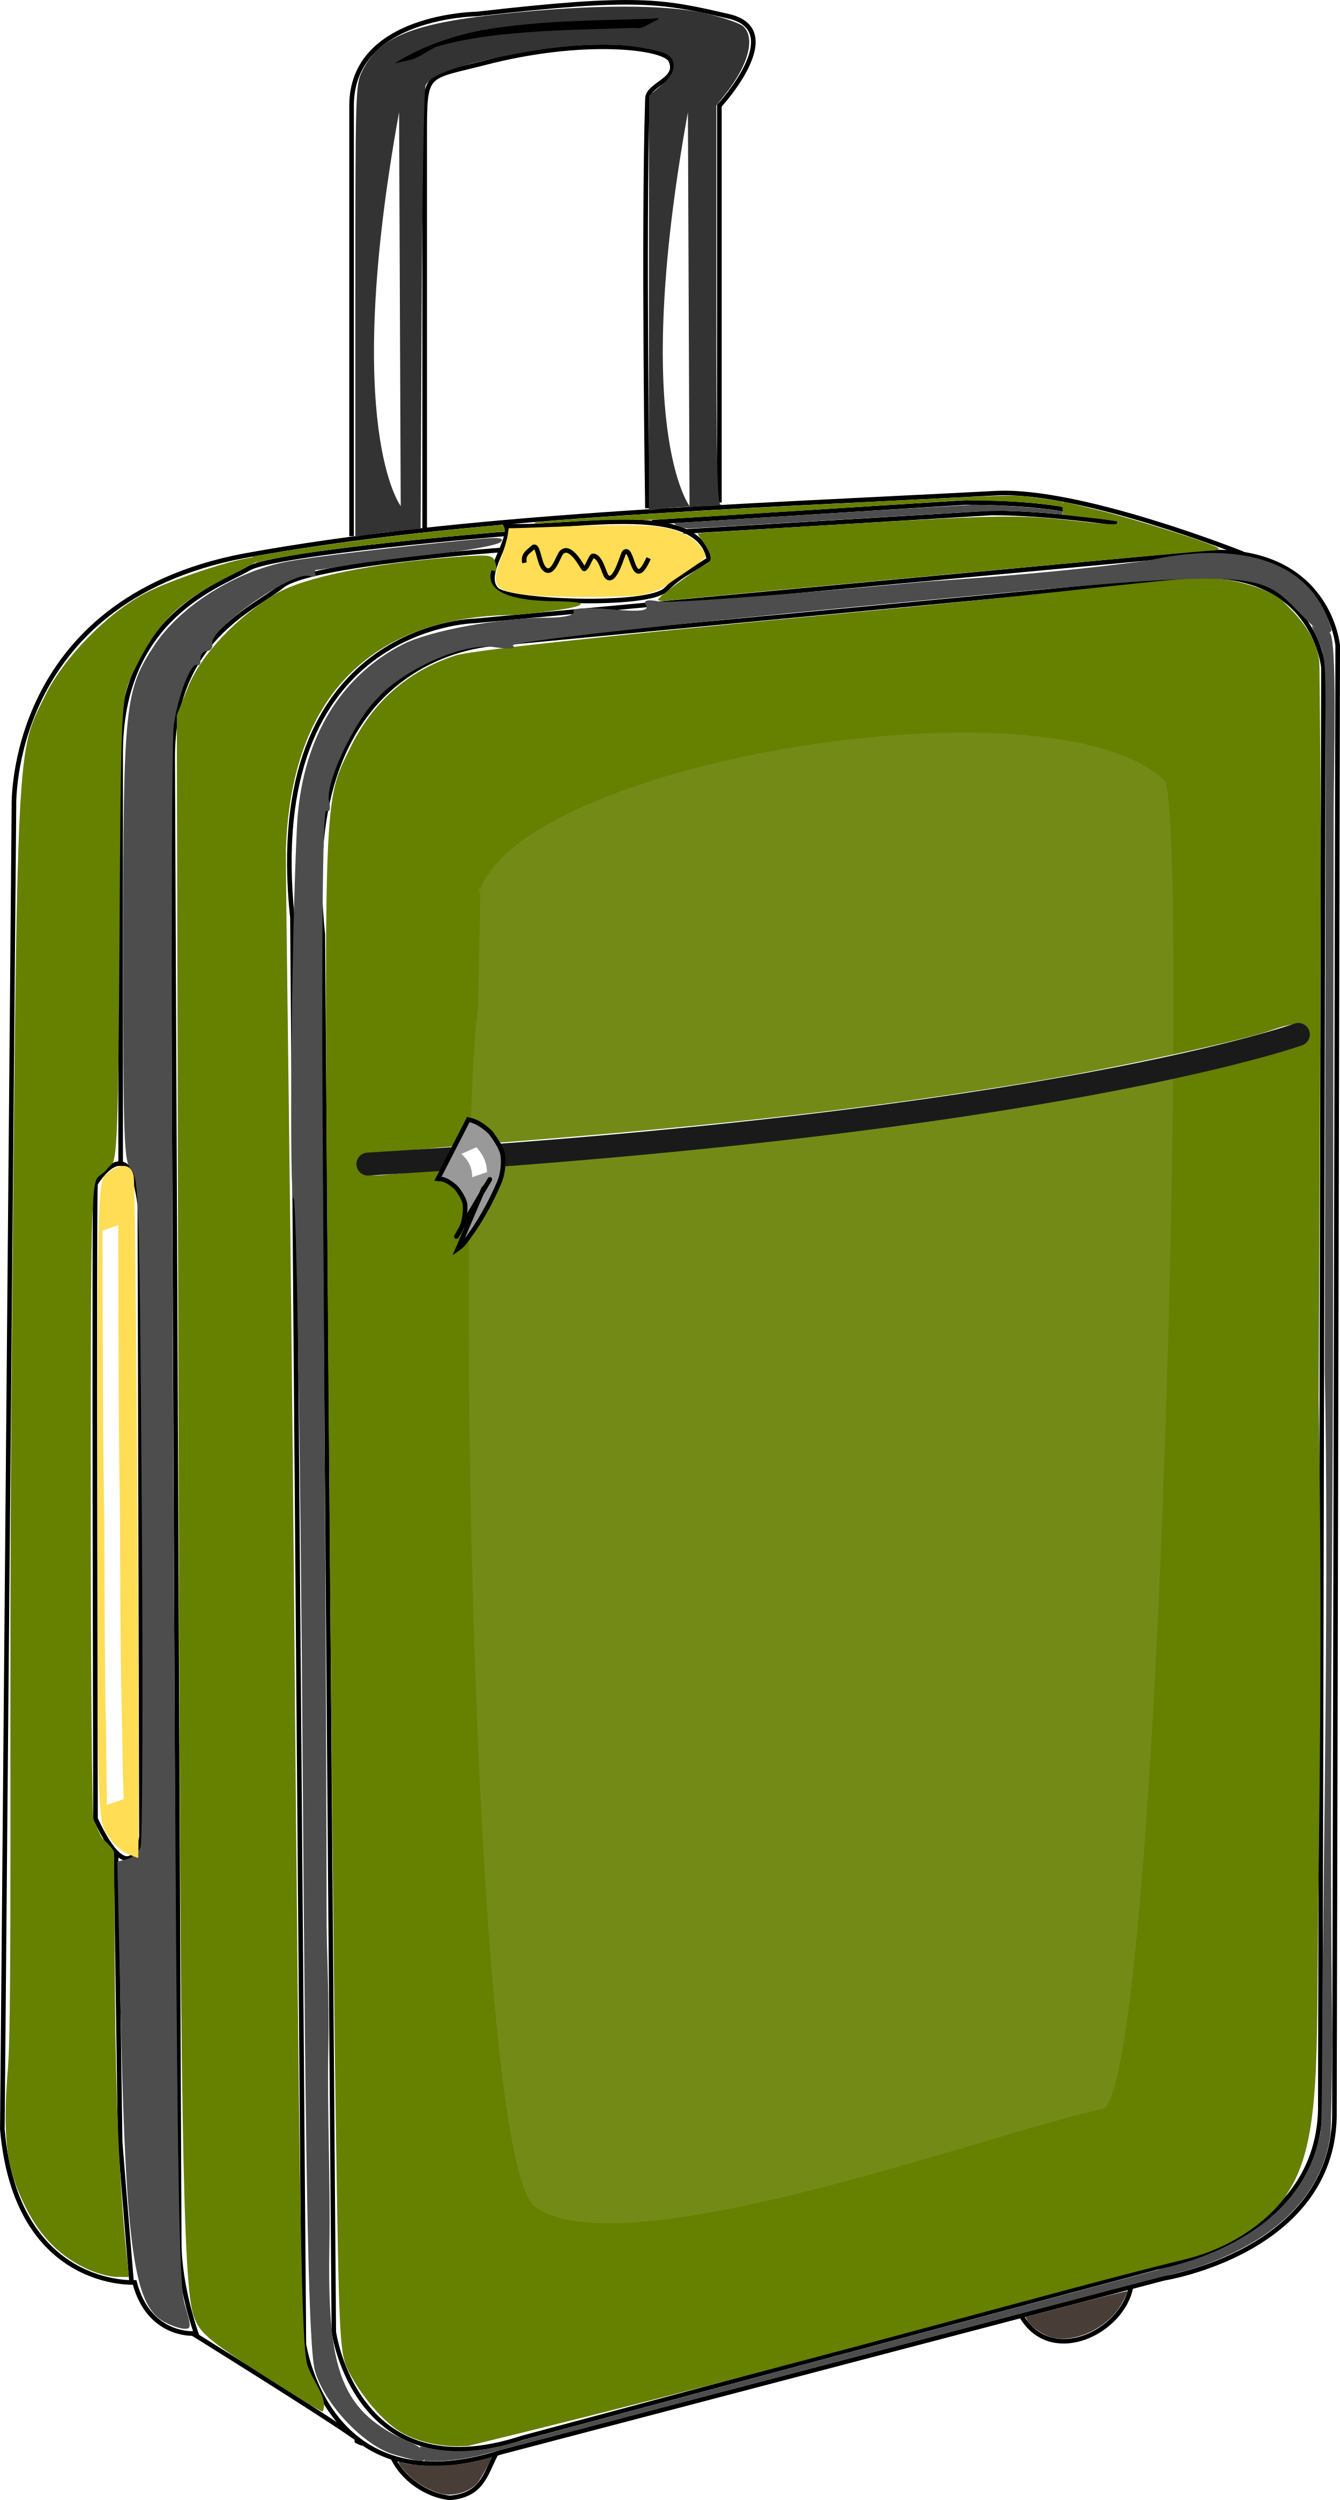 <?xml version="1.0" encoding="UTF-8"?>
<svg version="1.1" viewBox="0 0 291.65 544.14" xmlns="http://www.w3.org/2000/svg">
<defs>
<filter id="a" x="-.943" y="-.064" width="2.887" height="1.128" color-interpolation-filters="sRGB">
<feGaussianBlur stdDeviation="2.288"/>
</filter>
<filter id="e" x="-.056" y="-.329" width="1.112" height="1.657" color-interpolation-filters="sRGB">
<feGaussianBlur stdDeviation="1.345"/>
</filter>
<filter id="d" x="-.224" y="-.106" width="1.449" height="1.212" color-interpolation-filters="sRGB">
<feGaussianBlur stdDeviation="14.336"/>
</filter>
<filter id="c" x="-.854" y="-.031" width="2.709" height="1.062" color-interpolation-filters="sRGB">
<feGaussianBlur stdDeviation="1.635"/>
</filter>
<filter id="b" x="-.388" y="-.336" width="1.776" height="1.671" color-interpolation-filters="sRGB">
<feGaussianBlur stdDeviation="0.91"/>
</filter>
</defs>
<g transform="translate(-183.85 -84.369)">
<path d="m247.5 284.15c-6.786-63.929 39.643-64.643 39.643-64.643l161.07-15c25 0 26.786 20.357 26.786 20.357l-0.714 320.36c-0.714 29.286-37.143 35-37.143 35l-144.29 37.85c-37.86 12.14-42.86-23.57-42.86-23.57z" fill="none" stroke="#000" stroke-width="1px"/>
<path d="m254.12 287.8c-6.495-62.631 37.946-63.331 37.946-63.331l154.18-14.695c23.93 0 25.639 19.944 25.639 19.944l-0.684 313.85c-0.684 28.691-35.553 34.289-35.553 34.289l-138.12 37.09c-36.24 11.9-41.02-23.09-41.02-23.09z" fill="none" stroke="#000" stroke-width=".968px"/>
<path d="m454.16 204.81s-35.255-14.064-53.633-13.1c-58.106 3.047-115.67 4.85-163.64 13.637-51.518 9.849-50.003 54.548-50.003 54.548l-2.525 287.89c3.03 34.85 28.789 33.335 28.789 33.335 3.03 11.617 12.627 11.112 12.627 11.112 46.972 29.294 35.722 23.402 35.722 23.402" fill="none" stroke="#000" stroke-linecap="round" stroke-width="1px"/>
<path d="m204.64 342.01c-0.357 2.5 0 138.21 0 138.21 7.857 16.786 10 3.929 10 3.929l-0.357-137.5c-2.143-17.143-9.643-4.643-9.643-4.643z" fill="none" stroke="#000" stroke-width="1px"/>
<path d="m226.79 592.9s-3.929-10.536-3.929-20.536l-1.429-322.86c-0.115-26.028 17.876-32.701 23.786-37.59 5.91-4.889 47.76-7.844 47.76-7.844" fill="none" stroke="#000" stroke-width="1px"/>
<path d="m212.5 581.29c-1.43-17.14-2.5-30.71-2.5-30.71l-0.898-63.142" fill="none" stroke="#000" stroke-width="1px"/>
<path d="m210.11 337.43v-89.146c0-29.865 21.934-36.652 27.779-40.154 5.845-3.502 56.005-7.576 56.005-7.576" fill="none" stroke="#000" stroke-width="1px"/>
<path d="m293.95 198.78c1.557 3.114-5.325 10.585-2.02 13.89 2.719 2.719 32.965 3.905 36.871 0 3.246-3.246 4.984-3.659 9.344-6.566-2.314-13.203-31.687-6.189-44.194-7.324z" fill="none" stroke="#000" stroke-width="1px"/>
<path d="m325.77 198.03 68.185-4.293c14.395 0 21.466 1.515 21.466 1.515" fill="none" stroke="#000" stroke-width="1px"/>
<path d="m332.59 200.05 67.175-4.041c12.122 0 27.274 2.273 27.274 2.273" fill="none" stroke="#000" stroke-width="1px"/>
<path d="m260.37 201.06v-93.692c0-19.698 27.274-19.951 27.274-19.951 35.103-4.041 40.418-2.816 54.801 0.505 13.158 3.038-2.02 19.445-2.02 19.445v86.368" fill="none" stroke="#000" stroke-width="1px"/>
<path d="m276.28 199.54v-85.61c0-14.252 0.092-12.535 13.132-15.91 21.466-5.556 39.023-3.444 40.406-0.505 2.02 4.293-4.947 5.087-5.051 8.334-0.925 28.872 0 89.146 0 89.146" fill="none" stroke="#000" stroke-width="1px"/>
<path d="m269.38 619.33c2.11 4.511 7.283 8.175 12.472 8.685 6.855-0.696 7.547-4.872 9.939-9.578" fill="none" stroke="#000" stroke-width="1px"/>
<path d="m406.16 588.43c6.423 11.055 21.978 3.597 23.839-6.339" fill="none" stroke="#000" stroke-width="1px"/>
<path d="m285.69 616.71c-7.081 0.515-12.155-1.677-14.01-2.667-3.889-2.076-8.77-7.555-11.732-13.168-2.208-4.186-2.265-5.217-3.018-55.278-0.422-28.057-1.16-102.38-1.64-165.16-0.954-124.79-1.079-121.35 4.843-133.41 4.875-9.928 12.439-16.564 22.761-19.97 3.359-1.108 31.606-4.179 84.348-9.17 54.627-5.169 69.394-7.549 79.094-7.745 3.887-0.078 13.94 1.849 17.241 5.62 0.719 0.822 7.383 6.424 7.451 13.582 0.419 44.196 0.382 30.512-0.179 159.68 0.882 53.127 0.078 91.441-0.178 119.12-0.246 26.588 0.217 43.37-6.636 53.569-1.381 2.507-8.62 11.074-22.505 14.444-29.048 7.051-82.401 22.661-155.84 40.556zm8.316-278.74c60.18-4.33 117.9-12.219 154.55-21.125 17.93-4.357 19.698-5.039 19.698-7.603 0-2.477-2.137-2.627-7.991-0.562-6.246 2.204-33.836 8.157-51.103 11.027-34.338 5.707-67.224 9.486-115.06 13.22-31.454 2.455-34.437 3.05-31.72 6.324 0.738 0.889 2.594 1.141 5.751 0.779 2.563-0.294 14.207-1.221 25.874-2.061z" fill="#668000"/>
<path d="m240.45 600.9c-11.403-7.345-13.114-8.813-14.42-12.374-2.372-6.468-2.974-42.711-3.352-202.03l-0.347-146.47 2.414-6.053c2.82-7.073 10.646-15.371 19.272-20.434 5.965-3.501 20.631-6.513 38.478-7.901 8.273-0.644 8.72-0.573 9.25 1.453 0.332 1.27 0.153 1.879-0.444 1.51-0.583-0.36-0.86 0.378-0.663 1.766 0.438 3.098 5.258 4.777 13.924 4.853 10.496 0.092 5.788 1.706-8.707 2.985-27.73 0.176-48.513 14.318-49.782 51.016-0.097 4.569 1.065 79.321 1.808 166.27 1.128 131.87 1.595 158.97 2.817 163.43 1.197 3.821 4.809 7.66 3.338 10.318-0.356 0-6.469-3.75-13.585-8.334z" fill="#668000"/>
<path d="m202.11 577.86c-5.934-2.96-10.103-7.481-13.322-14.445-2.834-6.133-4.636-11.618-3.216-28.928 1.022-12.46 0.171-80.459 0.809-151.02 1.27-140.37 0.997-134.9 7.365-147.83 3.989-8.103 13.378-17.715 21.569-22.08 6.443-3.434 23.557-8.835 24.554-7.748 0.331 0.361 0.031 0.86-0.667 1.109-14.326 7.363-20.003 9.873-26.935 25.029-2.015 4.846-2.112 7.072-2.398 55.038-0.255 42.813-0.512 50.107-1.789 50.822-2.334 2.445-0.391 0.68-2.77 2.602-1.575 1.278-1.709 6.762-1.709 69.87 0 37.666 0.275 69.2 0.611 70.076 0.336 0.876 1.563 3.701 1.946 4.134 0.68 0.77 2.866 2.501 2.5 3.454 0.327 26.269-0.25 57.049 2.695 86.697l0.587 5.303-2.906-0.04c-1.599-0.022-4.714-0.942-6.923-2.044v5e-5z" fill="#668000"/>
<path d="m327.07 214.9c0-0.539 6.8-5.66 9.619-7.245 1.776-0.998 2.009-1.326 1.733-2.434-0.176-0.704-0.893-2.034-1.594-2.955-0.701-0.921-1.195-1.735-1.097-1.809s14.819-1.001 32.714-2.059c34.333-2.031 37.265-2.057 51.216-0.462 6.252 0.715 8.089 0.704 7.342-0.043-0.132-0.132-2.86-0.518-6.061-0.858l-5.821-0.618v-1.415c0-0.778 0.09-1.415 0.201-1.415s3.539 0.816 7.618 1.814c8.282 2.025 25.648 7.547 26.115 8.304 0.173 0.279-0.448 0.489-1.448 0.489-1.631 0-112.86 10.223-118.14 10.858-1.319 0.159-2.399 0.091-2.399-0.151z" fill="#668000"/>
<path d="m239.59 206.82c0-0.045 0.08-0.154 0.179-0.243 0.198-0.18 0.237-0.576 0.071-0.741-0.059-0.059-0.323-0.107-0.588-0.107-0.55 0-0.617-0.185-0.101-0.277 13.945-2.479 31.721-4.788 49.763-6.463 3.473-0.322 4.384-0.382 4.443-0.293 0.127 0.194 0.354 1.044 0.323 1.207-0.027 0.139-0.396 0.188-3.332 0.443-25.158 2.185-44.764 4.707-50.602 6.507-0.086 0.026-0.156 0.011-0.156-0.033z" fill="#668000"/>
<path d="m300.21 198.16c0.058-0.176 0.497-0.217 9.881-0.907 16.426-1.208 28.801-1.919 68.501-3.934 21.589-1.096 25.319-1.221 28.095-0.943 1.816 0.182 5.743 0.721 7.261 0.998l1.2 0.219 0.039 0.532c0.044 0.6 0.053 0.597-0.994 0.408-3.622-0.652-9.897-1.117-16.343-1.212l-4.672-0.068-33.714 2.171c-22.206 1.43-34.188 2.154-35.103 2.122-4.293-0.149-10.63-7e-3 -16.783 0.378-7.191 0.45-7.439 0.458-7.366 0.236z" fill="#668000"/>
<path d="m261.19 152.07c0-48.3 0.025-49.192 1.485-52.207 3.588-7.413 10.941-10.416 30.561-12.48 19.715-2.075 35.571-2.095 44.319-0.055 3.697 0.862 7.313 2.102 8.036 2.756 2.712 2.455 1.195 8.338-3.777 14.641l-2.053 2.603v43.231c0 33.916 0.192 43.308 0.893 43.591 0.491 0.198-1.393 0.386-4.186 0.417-2.793 0.031-6.501 0.251-8.239 0.489l-3.16 0.433 0.049-90.296 2.679-2.249c3.075-2.582 3.554-5.287 1.197-6.759-0.815-0.509-4.172-1.285-7.46-1.725-7.463-0.999-18.502-0.027-30.702 2.701-9.151 2.047-13.379 3.761-14.363 5.825-0.336 0.704-0.716 22.693-0.844 48.865l-0.233 47.584-4.78 0.471c-2.629 0.259-5.825 0.659-7.102 0.888l-2.321 0.417v-49.14z" fill="#333"/>
<path d="m270.71 108.79c-12.5 68.929 0.357 85.714 0.357 85.714" fill="#fff" filter="url(#a)"/>
<path d="m333.57 108.79c-12.5 68.929 0.357 85.714 0.357 85.714" fill="#fff" filter="url(#a)"/>
<path d="m269.74 98.158c6.703-4.191 14.424-6.642 22.24-7.733 11.185-1.613 22.521-1.618 33.795-1.981 2.18-0.314 1.429 0.134 0.203 0.707-1.275 0.594-2.426 1.665-3.951 1.286-11.293 0.382-22.648 0.443-33.849 2.08-3.658 0.606-7.334 1.283-10.831 2.547 1.16-0.432 6.83-2.657 3.113-1.182-2.469 0.744-4.508 2.539-6.816 3.417-1.302 0.286-2.604 0.573-3.906 0.859z" filter="url(#e)"/>
<path d="m287.89 303.84c0-3.704 1.01-34.682 0-24.244 6.614-29.322 125.16-48.905 149.5-25.254 5.128 10.255-0.667 276.44-13.132 288.9-25.059 5.373-105.69 35.499-124.25 21.213-13.69-13.69-16.799-227.88-12.122-260.62z" fill="#fff" filter="url(#d)" opacity=".296"/>
<path d="m263.93 337.72c148.93-8.929 202.5-28.214 202.5-28.214" fill="none" stroke="#1a1a1a" stroke-linecap="round" stroke-width="5"/>
<path d="m219.63 589.73c-6.736-3.66-8.424-15.951-9.584-69.795l-0.655-30.405 2.149-0.562c1.182-0.309 2.491-1.486 2.909-2.615 0.418-1.129 0.533-34.308 0.255-73.731-0.468-66.429-0.635-71.822-2.273-73.631-1.63-1.801-1.768-5.6-1.768-48.781 0-52.417 0.329-55.593 6.779-65.365 5.683-8.61 17.71-16.169 29.081-18.278 5.648-1.048 23.982-3.22 40.406-4.787 5.508-0.526 6.815-0.405 5.913 0.545-0.637 0.671-7.001 1.847-14.142 2.614-7.141 0.767-15.712 1.857-19.045 2.423-3.333 0.566-6.429 1.031-6.878 1.034-0.449 3e-3 -0.562 0.418-0.251 0.922s-0.332 0.681-1.43 0.394c-3.733-0.976-21.559 11.427-21.021 14.627 0.159 0.947-0.384 1.716-1.23 1.743-0.833 0.026-1.453 0.827-1.377 1.78 0.076 0.953-0.215 1.514-0.647 1.247-1.31-0.81-4.133 6.309-5.132 12.943-0.58 3.854-0.603 70.002-0.059 172.42 0.771 145.05 1.081 166.84 2.442 171.47 1.439 4.894 1.43 5.3-0.117 5.263-0.922-0.022-2.869-0.689-4.327-1.481z" fill="#4d4d4d"/>
<path d="m331.8 198.98c-1.175-0.442-1.488-0.809-0.692-0.809 0.279 0 14.51-0.884 31.625-1.964s32.101-1.964 33.302-1.964c4.855 6e-4 13.098 0.56 17.093 1.16 0.982 0.148 1.827 0.268 1.876 0.268s0.09 0.164 0.09 0.365c0 0.313-0.083 0.351-0.58 0.266-1.097-0.187-7.851-0.626-11.267-0.733-3.053-0.095-6.934 0.106-36.119 1.872-17.984 1.089-33.051 1.97-33.482 1.958-0.431-0.011-1.262-0.201-1.846-0.421z" fill="#4d4d4d"/>
<path d="m269.62 618.58c-6.511-1.878-15.01-10.823-17.187-18.09-1.378-4.599-2.029-36.207-2.697-130.98-0.485-68.704-1.371-124.61-1.97-124.24-1.013 0.626-0.508-56.387 0.718-81.003 0.921-18.497 9.004-32.434 22.977-39.619 5.882-3.025 21.014-5.804 31.87-5.854 3.386-0.016 5.796-0.61 5.356-1.321-0.464-0.75 2.893-0.958 7.992-0.496 6.374 0.578 8.515 0.35 7.787-0.828-0.696-1.126 0.224-1.389 2.995-0.857 2.2 0.422 28.428-1.541 58.285-4.363 4.268-0.303 27.511-1.751 48.196-4.609 17.105-3.779 35.074-1.674 39.741 15.223-1.048 1.657-2.422 0.912-6.977-3.782-9.408-9.694-8.524-9.682-95.993-1.389-44.281 4.198-76.257 7.811-75.264 8.502 0.98 0.683-0.744 0.83-3.988 0.34-7.376-1.115-21.554 5.638-27.097 12.905-5.173 6.782-9.744 17.485-8.88 20.791 0.391 1.495 0.11 2.346-0.625 1.892-0.825-0.51-1.086 31.822-0.683 84.641 0.359 47.006 0.699 116.84 0.754 155.19-0.034 8.508 0.612 17.93 0.384 29.059-0.287 14.036 0.464 29.473 0.226 43.608-0.452 26.84 2.277 36.059 17.705 42.682 1.768 0.705 3.214 1.941 3.214 2.746 0 1.692-0.497 1.681-6.841-0.149z" fill="#4d4d4d"/>
<path d="m211.39 487.77c-1.247-0.501-3.177-2.404-4.289-4.229-1.972-3.234-2.023-5.07-2.027-72.609-4e-3 -64.719 0.113-69.396 1.764-70.872 3.007-2.688 5.54-2.582 6.113 0.257 0.498 2.468 1.433 148.55 0.95 148.43-0.135-0.035-1.265-0.474-2.511-0.975z" fill="#fd5"/>
<path d="m207.09 477.21c3e-3 -0.17 0.011-0.34 0.018-0.51 9e-3 -0.262 0.011-0.525 0.013-0.788 6e-3 -0.302 3e-3 -0.604-4e-3 -0.905-9e-3 -0.335-0.017-0.671-0.025-1.006-8e-3 -0.371-0.016-0.741-0.023-1.112-8e-3 -0.403-0.014-0.805-0.021-1.208-6e-3 -0.433-0.014-0.865-0.018-1.298-5e-3 -0.468-0.011-0.936-0.016-1.404-6e-3 -0.492-0.011-0.983-0.015-1.475-5e-3 -0.512-0.01-1.025-0.014-1.537-5e-3 -0.531-9e-3 -1.062-0.013-1.593-4e-3 -0.548-8e-3 -1.096-0.012-1.644 2e-4 -0.558-0.01-1.117-0.023-1.675-0.014-0.567-0.028-1.134-0.041-1.701-0.013-0.581-0.026-1.161-0.038-1.742-0.012-0.593-0.023-1.186-0.034-1.779-0.011-0.604-0.021-1.209-0.031-1.813-0.01-0.615-0.019-1.229-0.028-1.844-7e-3 -0.633-0.015-1.267-0.024-1.9-8e-3 -0.642-0.016-1.285-0.023-1.927-9e-3 -0.653-0.013-1.307-0.019-1.96-8e-3 -0.674-0.011-1.348-0.015-2.022-6e-3 -0.691-0.011-1.382-0.017-2.074-3e-3 -0.703-9e-3 -1.407-0.014-2.11-6e-3 -0.708-0.01-1.417-0.013-2.126-2e-3 -0.727-7e-3 -1.453-0.011-2.18-4e-3 -0.727-9e-3 -1.455-0.013-2.182-4e-3 -0.726-8e-3 -1.452-0.011-2.179-4e-3 -0.725-7e-3 -1.45-0.011-2.175-3e-3 -0.731-6e-3 -1.462-6e-3 -2.193-2e-3 -0.744-5e-3 -1.488-8e-3 -2.231-3e-3 -0.742-6e-3 -1.484-8e-3 -2.226-3e-3 -0.739-5e-3 -1.479-7e-3 -2.218-2e-3 -0.737-5e-3 -1.474-7e-3 -2.211-2e-3 -0.735-4e-3 -1.47-6e-3 -2.205-2.2e-4 -0.732-0.015-1.464-0.027-2.197-0.013-0.731-0.024-1.463-0.036-2.194-0.011-0.73-0.022-1.46-0.033-2.189-0.011-0.74-0.017-1.48-0.026-2.221-9e-3 -0.748-0.018-1.496-0.027-2.244-9e-3 -0.745-0.017-1.49-0.025-2.235-6e-3 -0.758-0.011-1.515-0.018-2.273-6e-3 -0.768-0.012-1.536-0.019-2.303-7e-3 -0.766-0.013-1.532-0.019-2.299-6e-3 -0.761-0.012-1.523-0.017-2.284-6e-3 -0.76-0.01-1.519-0.014-2.279-4e-3 -0.764-9e-3 -1.527-0.014-2.291-5e-3 -0.759-9e-3 -1.519-0.013-2.278-4e-3 -0.756-9e-3 -1.512-0.011-2.269-3e-3 -0.762-6e-3 -1.523-0.01-2.285-3e-3 -0.758-7e-3 -1.516-0.01-2.274-3e-3 -0.754-6e-3 -1.508-9e-3 -2.262-3e-3 -0.75-6e-3 -1.5-8e-3 -2.251-3e-3 -0.747-5e-3 -1.494-7e-3 -2.241-2e-3 -0.744-5e-3 -1.488-7e-3 -2.232-2e-3 -0.741-4e-3 -1.482-6e-3 -2.223-2e-3 -0.739-4e-3 -1.477-6e-3 -2.216-2e-3 -0.736-3e-3 -1.473-5e-3 -2.209-2e-3 -0.734-3e-3 -1.469-5e-3 -2.203-1e-3 -0.732-3e-3 -1.465-4e-3 -2.197-1e-3 -0.731-3e-3 -1.462-4e-3 -2.192-2e-3 -0.733-9.3e-4 -1.467-2e-3 -2.2-8.2e-4 -0.738-2e-3 -1.477-3e-3 -2.215-5.2e-4 -0.368-1e-3 -0.737-2e-3 -1.105l3.427-1.174c3.6e-4 0.368 7.2e-4 0.737 1e-3 1.105 7.7e-4 0.738 1e-3 1.477 3e-3 2.215 1e-3 0.733 5e-3 1.466 5e-3 2.199 1e-3 0.731 2e-3 1.462 3e-3 2.192 1e-3 0.732 2e-3 1.465 3e-3 2.197 1e-3 0.734 2e-3 1.469 4e-3 2.203 1e-3 0.736 3e-3 1.473 4e-3 2.209 1e-3 0.739 3e-3 1.477 5e-3 2.216 2e-3 0.741 3e-3 1.482 5e-3 2.224 2e-3 0.744 4e-3 1.488 6e-3 2.232 2e-3 0.747 4e-3 1.494 6e-3 2.241 2e-3 0.75 4e-3 1.501 7e-3 2.251 2e-3 0.754 5e-3 1.508 7e-3 2.262 3e-3 0.758 5e-3 1.516 8e-3 2.274 3e-3 0.761 6e-3 1.523 0.01 2.284 6e-3 0.756 7e-3 1.512 0.011 2.268 4e-3 0.759 7e-3 1.519 0.011 2.279 4e-3 0.764 8e-3 1.527 0.013 2.291 6e-3 0.759 0.012 1.519 0.016 2.278 5e-3 0.762 0.01 1.523 0.015 2.285 5e-3 0.766 0.011 1.533 0.017 2.299 6e-3 0.767 0.013 1.535 0.021 2.302 7e-3 0.757 0.016 1.513 0.025 2.27 8e-3 0.745 0.015 1.49 0.024 2.235 8e-3 0.748 0.017 1.496 0.026 2.243 0.01 0.739 0.023 1.478 0.033 2.218 0.01 0.73 0.021 1.459 0.032 2.189 0.011 0.731 0.023 1.463 0.035 2.194 0.012 0.734 0.027 1.468 0.028 2.202 2e-3 0.735 3e-3 1.47 5e-3 2.205 2e-3 0.737 4e-3 1.474 6e-3 2.211 2e-3 0.739 4e-3 1.479 6e-3 2.218 2e-3 0.742 5e-3 1.484 7e-3 2.226 3e-3 0.744 5e-3 1.487 9e-3 2.231 5e-3 0.73 9e-3 1.461 0.012 2.191 3e-3 0.725 6e-3 1.45 0.01 2.175 4e-3 0.726 7e-3 1.452 0.011 2.179 4e-3 0.727 8e-3 1.455 0.012 2.182 4e-3 0.726 8e-3 1.452 0.016 2.178 6e-3 0.708 0.012 1.416 0.017 2.124 5e-3 0.703 0.011 1.405 0.019 2.108 6e-3 0.691 0.012 1.382 0.019 2.072 8e-3 0.673 0.018 1.346 0.025 2.019 8e-3 0.652 0.018 1.305 0.025 1.957 8e-3 0.642 0.017 1.284 0.026 1.926 9e-3 0.632 0.018 1.265 0.031 1.897 0.01 0.614 0.021 1.228 0.032 1.842 0.011 0.604 0.023 1.207 0.035 1.811 0.012 0.592 0.025 1.185 0.039 1.777 0.013 0.58 0.027 1.16 0.043 1.739 0.015 0.566 0.03 1.133 0.046 1.699 0.015 0.56 0.025 1.12 0.027 1.68 6e-3 0.547 0.011 1.095 0.018 1.642 6e-3 0.53 0.013 1.06 0.02 1.59 7e-3 0.511 0.014 1.022 0.022 1.534 8e-3 0.49 0.015 0.981 0.024 1.471 8e-3 0.466 0.017 0.933 0.028 1.399 0.011 0.431 0.019 0.861 0.03 1.292 0.01 0.401 0.02 0.801 0.032 1.202 0.011 0.368 0.022 0.737 0.035 1.105 0.012 0.334 0.025 0.667 0.038 1.001 0.012 0.304 0.02 0.608 0.02 0.912 3e-3 0.26 4e-3 0.519 0.013 0.779 6e-3 0.166 0.014 0.332 0.018 0.498l-3.668 1.256z" fill="#fff" filter="url(#c)"/>
<path d="m469.41 220.59c-0.057 0.057 0.348 1.089 0.906 2.281 1.985 4.236 2.027 4.462 2.031 18.688 3e-3 9.954 0.014-17.559 0.031 12.469 0.017 30.027-0.116 78.846-0.188 128.78 0.911 45.361-0.314 106.34-0.531 141.41-0.137 22.833-0.165 23.505-0.688 25.594-1.691 6.767-4.459 11.5-9.531 16.219-3.352 3.118-6.845 5.418-11.562 7.656-3.834 1.819-7.127 2.921-13.438 4.531-4.61 1.176-132.36 35.453-141.16 37.875-3.977 1.095-5.457 1.377-9.219 1.656-3.199 0.237-6.734-5e-3 -9.125-0.625-0.847-0.22-1.616-0.353-1.688-0.281s0.186 0.49 0.562 0.938c0.518 0.616 0.639 0.993 0.531 1.531l-0.125 0.719h2.375c2.903 0 7.071-0.573 10.125-1.375 101.21-26.581 148.9-39.057 150.5-39.406 6.564-1.429 13.93-4.541 19.375-8.156 8.547-5.675 13.579-13.125 14.812-22.031 0.146-1.057 0.318-10.342 0.406-21.281-0.641-54.711 0.098-104.23 0.156-145.56 0.098-71.647 0.131-111.77 0.156-121.53 0.025-9.764 0.837-37.701-0.906-38.656-0.312 0.505-1.377 0.256-2.531-0.625-0.649-0.496-1.224-0.87-1.281-0.812z" fill="#4d4d4d"/>
<path d="m298.32 213.81c-6.812-0.874-7.59-1.885-5.642-7.33 0.78-2.181 1.524-4.672 1.654-5.537l0.236-1.573 11.948-0.409c18.434-0.631 22.287-0.355 26.803 1.917 2.035 1.024 4.119 3.421 4.057 4.667-0.014 0.278-1.661 1.587-3.66 2.908s-4.372 2.946-5.273 3.609c-0.949 0.698-2.986 1.441-4.84 1.764-3.716 0.647-20.197 0.636-25.284-0.017z" fill="#fd5"/>
<path d="m298 206.86c-0.403-1.888 0.914-2.429 1.768-3.283 1.226-1.226 1.3 3.32 2.525 4.546 1.867 1.867 3.01-2.757 3.788-3.535 1.939-1.939 4.541 3.279 4.798 3.535 0.529 0.529 1.57-2.778 2.02-2.778 1.727 0 2.392 3.907 3.03 4.546 1.75 1.75 3.407-4.922 3.788-5.303 1.89-1.89 1.796 9.154 5.303 1.263" fill="none" stroke="#000" stroke-width="1px"/>
<path d="m279.82 627.08c-2.013-0.565-3.89-1.487-5.586-2.745-2.112-1.567-4.509-4.611-3.251-4.128 2.446 0.939 10.037 1.052 14.537 0.217 1.597-0.296 3.444-0.702 4.104-0.901 0.66-0.199 1.2-0.306 1.2-0.238 0 0.38-2.378 4.64-3.033 5.434-1.653 2.001-5.35 3.097-7.97 2.361z" fill="#483e37"/>
<path d="m412.9 593.11c-2.015-0.481-4.588-2.239-5.449-3.724l-0.427-0.737 11.097-2.909c6.103-1.6 11.097-2.818 11.097-2.708 0 0.526-1.294 3.004-2.174 4.16-3.372 4.435-9.542 7.016-14.145 5.917z" fill="#483e37"/>
<path d="m285.74 328.11c0.178-0.049 0.369 8e-3 0.543 0.057 0.23 0.029 0.442 0.132 0.662 0.197 0.277 0.091 0.541 0.217 0.801 0.349 0.307 0.158 0.599 0.34 0.888 0.528 0.328 0.206 0.635 0.443 0.937 0.685 0.349 0.279 0.689 0.565 0.997 0.889 0.363 0.422 0.673 0.885 0.986 1.344 0.306 0.475 0.611 0.95 0.89 1.44 0.283 0.501 0.506 1.031 0.699 1.572 0.156 0.55 0.195 1.122 0.219 1.691 0.021 0.563-0.02 1.124-0.068 1.684-0.055 0.551-0.144 1.098-0.275 1.636-0.117 0.506-0.298 0.992-0.481 1.476-2.012 4.713-4.553 9.264-7.719 13.296-0.283 0.353-0.62 0.653-0.98 0.925-0.219 0.172-0.107 0.088-0.336 0.251l5.575-13.07c0.176-0.184 0.088-0.091 0.266-0.279 0.253-0.311 0.482-0.64 0.681-0.988 2.91-4.942-9.579 16.137-6.296 10.875 0.253-0.446 0.47-0.912 0.664-1.387 0.185-0.491 0.362-0.986 0.453-1.506 0.104-0.518 0.181-1.042 0.216-1.569 0.03-0.501 0.04-1.002 0.018-1.504-5e-3 -0.483-0.195-0.928-0.381-1.368-0.217-0.476-0.466-0.933-0.765-1.362-0.248-0.395-0.512-0.784-0.836-1.121-0.249-0.27-0.546-0.493-0.837-0.715-0.27-0.198-0.54-0.398-0.828-0.569-0.248-0.141-0.5-0.277-0.766-0.382-0.206-0.078-0.415-0.144-0.632-0.183-0.17-0.042-0.339-0.045-0.513-0.052-0.128 0.037-0.257 0.057-0.389 0.029l6.606-12.87z" fill="#999" stroke="#000"/>
<path d="m287.54 334.06c0.026 0.056 0.074 0.095 0.116 0.139 0.077 0.076 0.147 0.159 0.214 0.243 0.085 0.11 0.174 0.216 0.264 0.322 0.107 0.131 0.201 0.271 0.3 0.409 0.111 0.158 0.22 0.317 0.323 0.48 0.118 0.185 0.213 0.382 0.309 0.578 0.1 0.212 0.194 0.428 0.281 0.646 0.089 0.225 0.164 0.456 0.228 0.69 0.065 0.234 0.113 0.472 0.154 0.711 0.041 0.236 0.076 0.473 0.1 0.712 0.017 0.158 0.023 0.317 0.026 0.476l-3.228 1.104c4e-3 -0.149 5e-3 -0.298-9e-3 -0.447-0.02-0.231-0.047-0.461-0.088-0.69-0.039-0.228-0.081-0.455-0.141-0.679-0.062-0.221-0.134-0.438-0.22-0.651-0.087-0.208-0.173-0.417-0.281-0.615-0.096-0.183-0.2-0.362-0.318-0.532-0.108-0.154-0.22-0.306-0.337-0.453-0.1-0.128-0.204-0.252-0.318-0.369-0.095-0.102-0.186-0.206-0.288-0.301-0.075-0.068-0.153-0.132-0.234-0.191-0.053-0.038-0.112-0.095-0.164-0.119l3.312-1.464z" fill="#fff" filter="url(#b)"/>
</g>
</svg>
